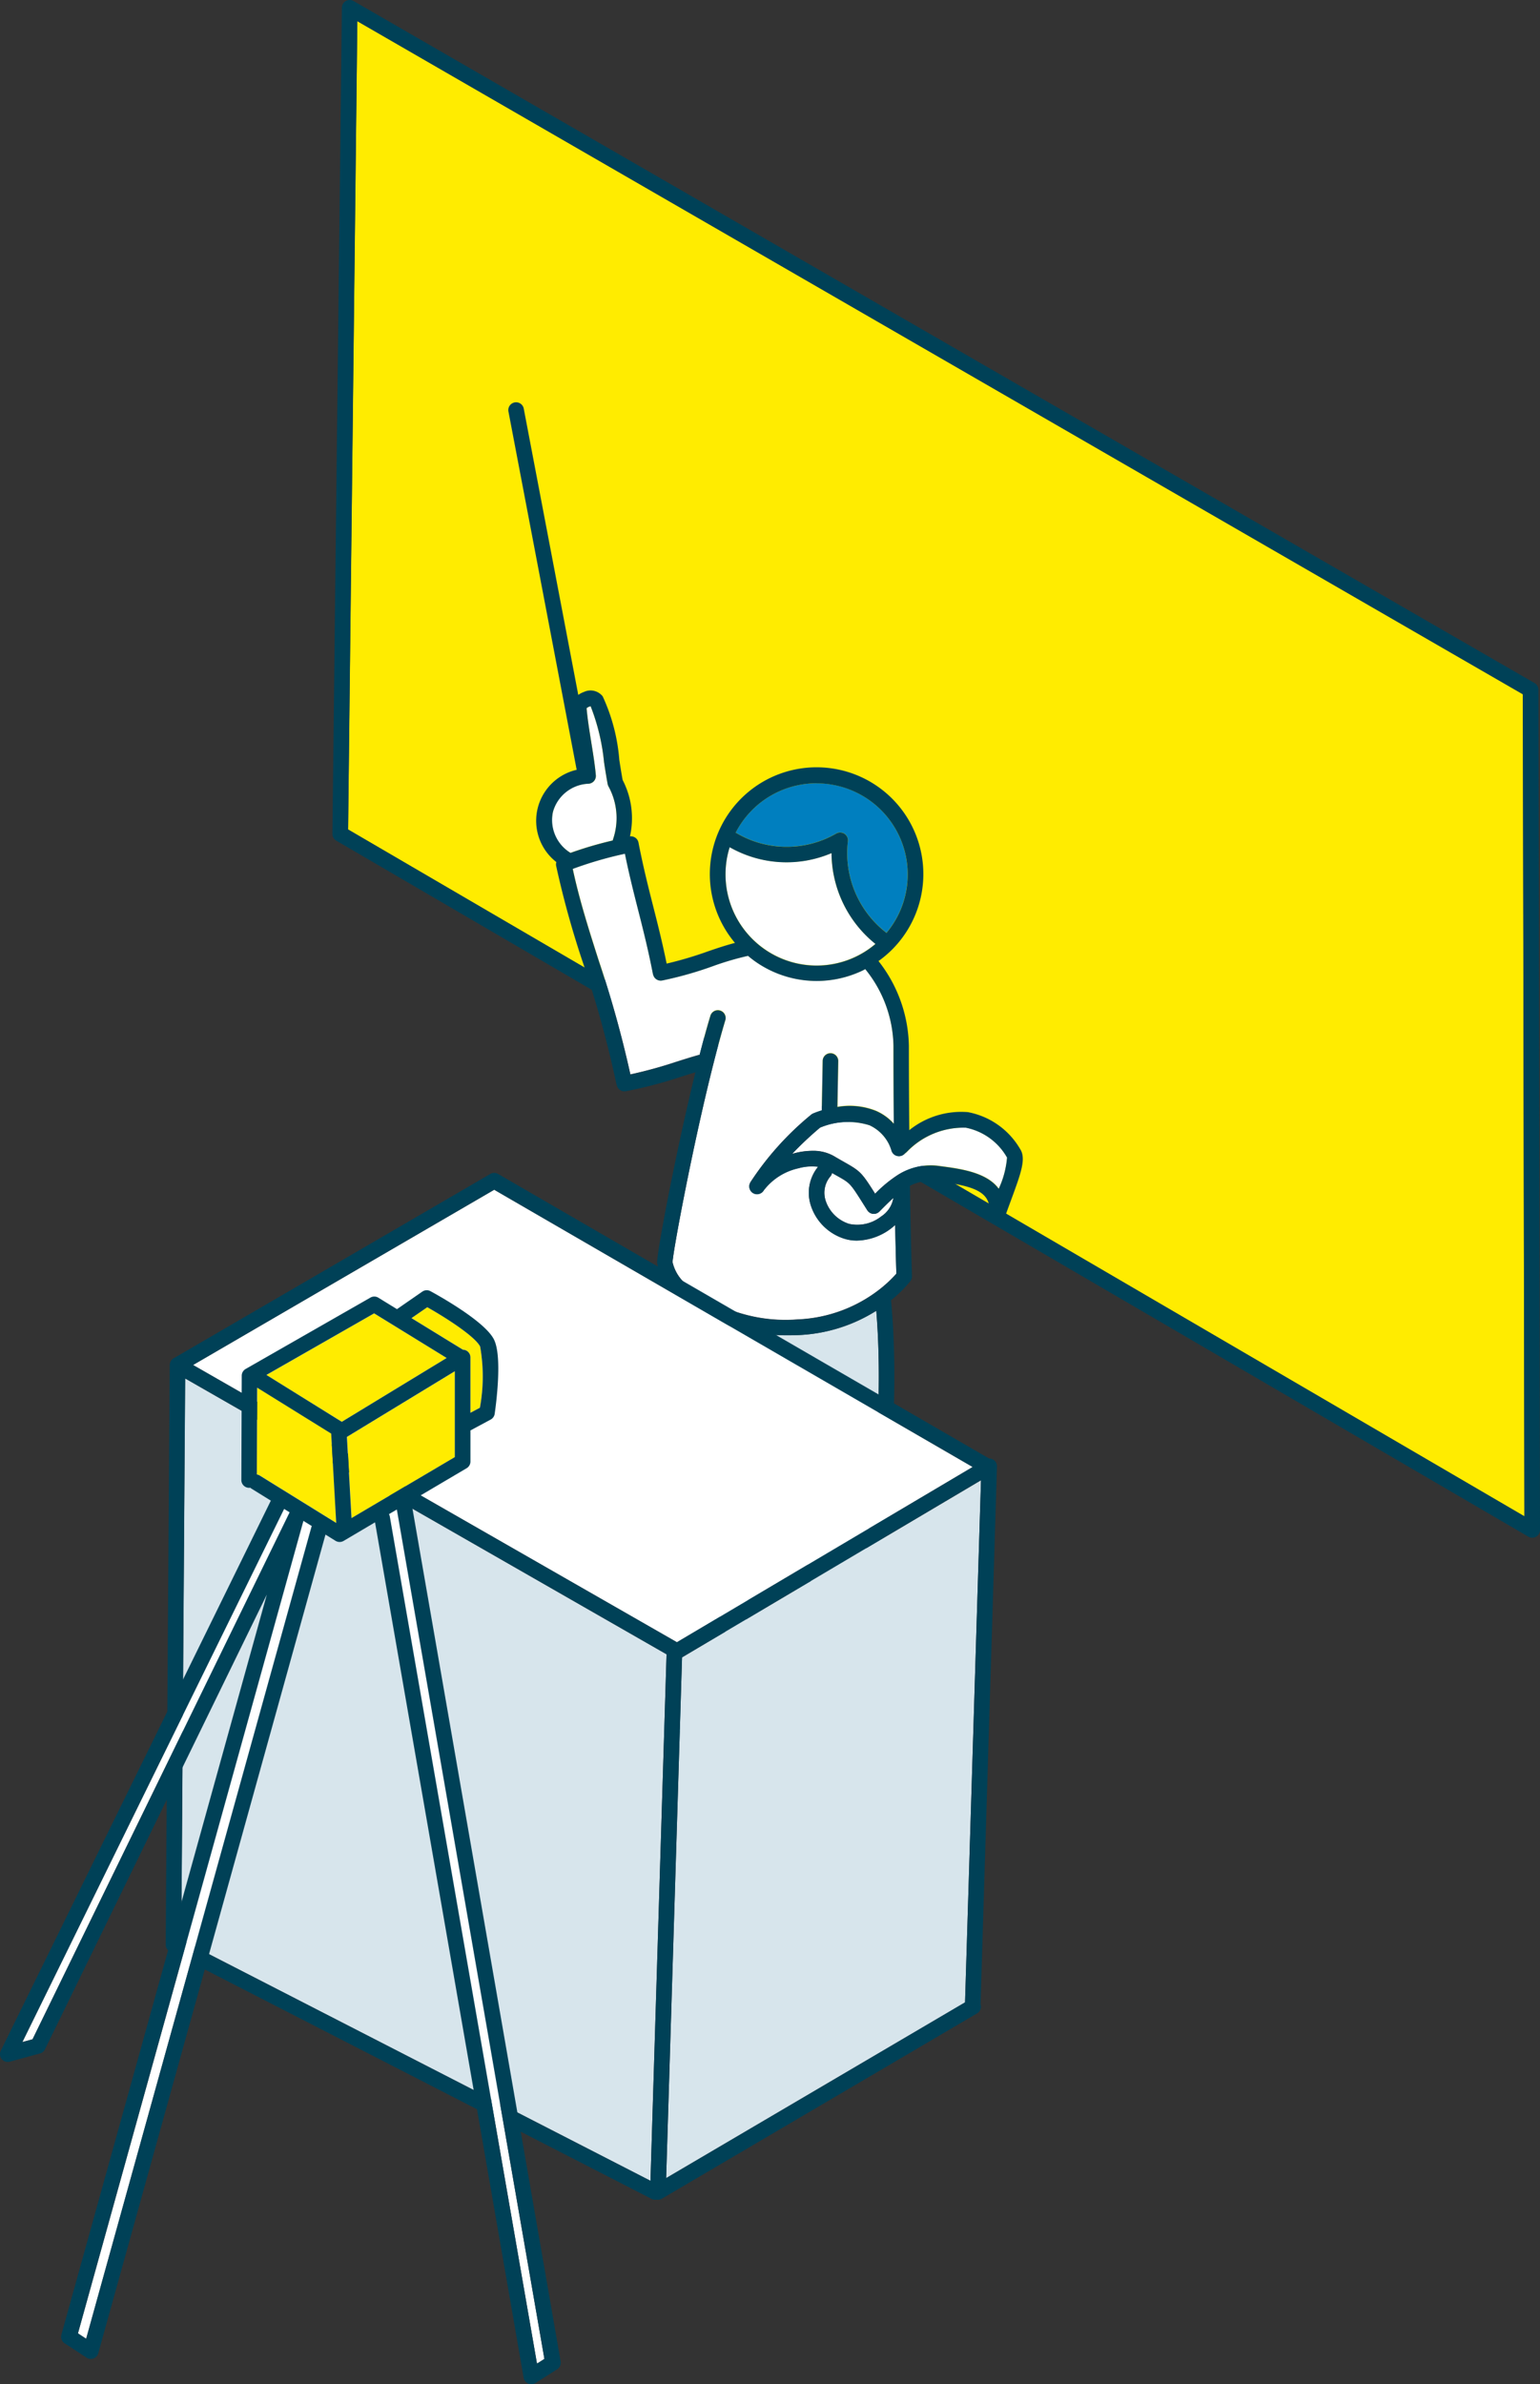 <svg id="グループ_7087" data-name="グループ 7087" xmlns="http://www.w3.org/2000/svg" xmlns:xlink="http://www.w3.org/1999/xlink" width="97.561" height="151" viewBox="0 0 97.561 151">
  <rect x="0" y="0" width="97.561" height="151" fill="#333333" stroke="none"/>
  <defs>
    <clipPath id="clip-path">
      <rect id="長方形_2666" data-name="長方形 2666" width="97.561" height="151" fill="none"/>
    </clipPath>
  </defs>
  <path id="パス_47231" data-name="パス 47231" d="M153.139,99.477l-.1-52.065L79.2,4.783l-.585,51.193Z" transform="translate(-56.566 -3.442)" fill="#ffec00"/>
  <g id="グループ_7086" data-name="グループ 7086">
    <g id="グループ_7085" data-name="グループ 7085" clip-path="url(#clip-path)">
      <path id="パス_47232" data-name="パス 47232" d="M151.239,43.258,76.428.066a.493.493,0,0,0-.74.421l-.6,52.323a.493.493,0,0,0,.244.431L150.848,97.32a.493.493,0,0,0,.742-.427l-.1-53.21a.492.492,0,0,0-.246-.426m-.739.712.1,52.065-74.523-43.5.585-51.193Z" transform="translate(-54.028 0)" fill="#004157"/>
      <path id="パス_47233" data-name="パス 47233" d="M186.031,255.311a.493.493,0,0,1-.79-.206,2.578,2.578,0,0,0-1.4-1.63,4.561,4.561,0,0,0-3.135.151,21.755,21.755,0,0,0-1.768,1.664l.15-.041a4.572,4.572,0,0,1,1.129-.152,2.651,2.651,0,0,1,1.367.335c.289.173.52.3.711.411.973.551,1.065.655,1.9,1.972a8.221,8.221,0,0,1,1.453-1.2,3.9,3.9,0,0,1,2.7-.549c1.235.162,2.915.382,3.68,1.43a5.794,5.794,0,0,0,.527-1.976,3.864,3.864,0,0,0-2.6-1.889,4.973,4.973,0,0,0-3.746,1.538Z" transform="translate(-128.751 -182.215)" fill="#fff"/>
      <path id="パス_47234" data-name="パス 47234" d="M186.271,266.587a2.293,2.293,0,0,0,1.5,1.488,2.441,2.441,0,0,0,2.022-.47,1.742,1.742,0,0,0,.777-1.178c-.278.251-.56.535-.864.84l-.027.027a.5.5,0,0,1-.4.143.494.494,0,0,1-.363-.227l-.219-.347c-.86-1.363-.86-1.363-1.659-1.815-.105-.059-.224-.127-.357-.2a.482.482,0,0,1-.1.215,1.605,1.605,0,0,0-.307,1.527" transform="translate(-133.972 -190.56)" fill="#fff"/>
      <path id="パス_47235" data-name="パス 47235" d="M172.539,180.021a.493.493,0,0,1,.732.494,6.376,6.376,0,0,0,2.447,5.8,5.77,5.77,0,1,0-9.556-6.346,6.28,6.28,0,0,0,6.376.055" transform="translate(-119.557 -127.24)" fill="#007fbf"/>
      <path id="パス_47236" data-name="パス 47236" d="M177.473,393.778c-.021-.015-.048-.025-.07-.039a5.032,5.032,0,0,1-.315.671.493.493,0,0,1-.917-.206l-.035-.405c-.5.328-2.334,1.541-3.669,2.434.422.244.865.481,1.272.7l.463.249c.465-.288,1.067-.7,1.652-1.108.765-.528,1.487-1.028,2-1.317l.069-.043a1.169,1.169,0,0,0-.453-.935" transform="translate(-124.093 -283.302)" fill="#007fbf"/>
      <path id="パス_47237" data-name="パス 47237" d="M158.081,382.594c-.087.45-.189.645-.426.737a.492.492,0,0,1-.625-.251c-.089-.191-.177-.391-.266-.587a1,1,0,0,0-.118.073.5.5,0,0,1-.06.043l-.522.313c-.321.222-.635.432-.935.633-.609.409-1.153.774-1.789,1.241.586.348,1.184.706,1.786,1.085.985-.654,2.681-1.78,3.512-2.328l.04-.031a1.5,1.5,0,0,0-.6-.927" transform="translate(-110.331 -275.21)" fill="#007fbf"/>
      <path id="パス_47238" data-name="パス 47238" d="M166.267,197.678a5.76,5.76,0,0,0,5.87.52h0a5.741,5.741,0,0,0,1.229-.8,7.433,7.433,0,0,1-2.783-5.752,7.271,7.271,0,0,1-6.454-.376,5.768,5.768,0,0,0,1.585,5.954,5.327,5.327,0,0,0,.551.452" transform="translate(-117.905 -137.624)" fill="#fff"/>
      <path id="パス_47239" data-name="パス 47239" d="M161.155,296.8a11.276,11.276,0,0,1-6.336-1.831,47.053,47.053,0,0,0,3.275,23.274c.164-1.42.359-3.67.565-6.045.294-3.382.626-7.215.969-9.878a.494.494,0,0,1,.069-.194l-.9-3.984a.493.493,0,1,1,.962-.216l.97,4.317a.425.425,0,0,1,.01.057L164,320.865c1.414-5.074,3.4-16.612,2.661-25.619a10.03,10.03,0,0,1-4.941,1.54q-.284.013-.566.013" transform="translate(-111.149 -212.234)" fill="#d7e5ec"/>
      <path id="パス_47240" data-name="パス 47240" d="M132.556,192.756a24.381,24.381,0,0,0-3.191.935c.421,1.967,1.02,3.844,1.651,5.824a70.279,70.279,0,0,1,2,7.2,28.249,28.249,0,0,0,2.916-.8c.461-.146.939-.3,1.472-.447.243-.948.468-1.765.683-2.476a.493.493,0,1,1,.944.285c-.231.766-.474,1.652-.742,2.709-1.34,5.262-2.6,12.082-2.6,12.624a2.569,2.569,0,0,0,1.054,1.54,9.856,9.856,0,0,0,6.866,2.082,9.049,9.049,0,0,0,5.059-1.8,8.057,8.057,0,0,0,1.2-1.1c-.013-.408-.044-1.469-.078-3.085a3.7,3.7,0,0,1-2.422.987,2.632,2.632,0,0,1-.782-.114,3.259,3.259,0,0,1-2.15-2.15,2.6,2.6,0,0,1,.474-2.411,3.156,3.156,0,0,0-1.243.094,3.793,3.793,0,0,0-2.2,1.4v0a.493.493,0,1,1-.85-.5l0-.005a18.886,18.886,0,0,1,3.859-4.29.5.5,0,0,1,.11-.067,5.608,5.608,0,0,1,.557-.2l.057-3.142a.493.493,0,0,1,.493-.484h.009a.493.493,0,0,1,.484.5l-.052,2.9a4.5,4.5,0,0,1,2.43.244,3.252,3.252,0,0,1,1.142.821c-.014-1.612-.021-3.264-.021-4.931a7.908,7.908,0,0,0-1.788-4.862c-.052.026-.1.057-.153.082a6.746,6.746,0,0,1-6.874-.608c-.141-.1-.273-.207-.4-.315a18.3,18.3,0,0,0-2.225.653,23.316,23.316,0,0,1-3.208.908.493.493,0,0,1-.581-.39c-.3-1.534-.621-2.814-.935-4.051-.283-1.114-.573-2.261-.847-3.6l-.114.026" transform="translate(-93.08 -138.673)" fill="#fff"/>
      <path id="パス_47241" data-name="パス 47241" d="M125.85,168.755a24.183,24.183,0,0,1,2.674-.785.513.513,0,0,1,.02-.078,4.177,4.177,0,0,0-.288-3.347.487.487,0,0,1-.053-.145c-.078-.411-.152-.883-.229-1.376a13.2,13.2,0,0,0-.85-3.555.535.535,0,0,0-.257.126c.061.684.183,1.442.3,2.175s.232,1.442.286,2.072a.492.492,0,0,1-.482.535,2.343,2.343,0,0,0-1.121,4.378" transform="translate(-89.706 -114.742)" fill="#fff"/>
      <path id="パス_47242" data-name="パス 47242" d="M121.7,134.083a.494.494,0,0,0,.483.4.528.528,0,0,0,.093-.009,27.865,27.865,0,0,0,3.506-.921c.289-.091.585-.185.9-.278-1.218,4.954-2.426,11.3-2.426,12.034a3.162,3.162,0,0,0,1.159,2.068.462.462,0,0,0-.015.056c-1.172,7.288.111,16.8,3.266,24.3a1.973,1.973,0,0,0-.315.2l-.517.312c-.344.235-.655.444-.952.644-.8.538-1.492,1-2.425,1.716a.493.493,0,0,0,.048.816l.186.11c.808.478,1.644.973,2.478,1.505a.492.492,0,0,0,.538,0c.911-.6,2.865-1.9,3.8-2.523l.237-.181a.493.493,0,0,0,.18-.278,2.3,2.3,0,0,0-1.181-2.253,1.886,1.886,0,0,0-.213-.109c.169-1.41.375-3.774.592-6.277.2-2.274.412-4.75.635-6.933l2.791,15.9.035.414a2.209,2.209,0,0,0-.293.138c-.03.02-3,1.975-4.478,2.974a.493.493,0,0,0,.009.823c.623.4,1.349.79,1.989,1.133.247.132.484.259.7.379a.494.494,0,0,0,.485,0c.521-.3,1.25-.8,1.955-1.292s1.449-1,1.942-1.279l.289-.177a.493.493,0,0,0,.224-.317,2.129,2.129,0,0,0-.819-2.133,2.057,2.057,0,0,0-.328-.188c1.468-4.892,3.734-17.566,2.814-27.143A8,8,0,0,0,140.3,146.5a.492.492,0,0,0,.1-.316c0-.018-.063-1.836-.118-5.036,0-.222-.005-.453-.009-.687a2.959,2.959,0,0,1,1.814-.276c2.368.311,3.394.692,3.21,2.134a.493.493,0,0,0,.376.542.482.482,0,0,0,.114.014.493.493,0,0,0,.465-.33c.151-.43.3-.831.435-1.2.622-1.689.964-2.619.56-3.222a4.865,4.865,0,0,0-3.3-2.325,5.252,5.252,0,0,0-3.716,1.142c-.016-1.74-.025-3.528-.025-5.336a8.938,8.938,0,0,0-1.925-5.374,6.872,6.872,0,0,0,.849-.716,6.763,6.763,0,1,0-9.942-.434c-.611.16-1.16.346-1.728.541a23.487,23.487,0,0,1-2.6.77c-.274-1.345-.566-2.5-.849-3.613-.314-1.237-.638-2.517-.935-4.051a.489.489,0,0,0-.54-.394,5.25,5.25,0,0,0-.465-3.572c-.071-.383-.139-.817-.21-1.269a11.767,11.767,0,0,0-1.053-4.027.98.98,0,0,0-1.177-.284,1.531,1.531,0,0,0-.37.193l-3.454-18.132a.493.493,0,0,0-.969.185l4.313,22.642c0,.017.013.03.017.045a3.315,3.315,0,0,0-1.295,5.847.481.481,0,0,0-.015.231,58.535,58.535,0,0,0,1.757,6.312,66.571,66.571,0,0,1,2.076,7.579M117.653,116.8a2.443,2.443,0,0,1,2.239-1.8.493.493,0,0,0,.482-.535c-.054-.63-.167-1.33-.286-2.071s-.24-1.491-.3-2.175a.536.536,0,0,1,.257-.126,13.194,13.194,0,0,1,.85,3.555c.077.493.151.965.229,1.376a.5.5,0,0,0,.052.145,4.177,4.177,0,0,1,.289,3.347.457.457,0,0,0-.02.078,24.17,24.17,0,0,0-2.674.785,2.442,2.442,0,0,1-1.118-2.575M124,127.072a.494.494,0,0,0,.581.39,23.318,23.318,0,0,0,3.208-.908,18.285,18.285,0,0,1,2.225-.653c.128.108.261.214.4.315a6.746,6.746,0,0,0,6.874.608c.052-.025.1-.055.153-.082a7.908,7.908,0,0,1,1.788,4.862c0,1.667.007,3.319.021,4.931a3.249,3.249,0,0,0-1.142-.821,4.5,4.5,0,0,0-2.43-.244l.052-2.9a.493.493,0,0,0-.484-.5h-.009a.493.493,0,0,0-.492.484l-.057,3.142a5.675,5.675,0,0,0-.558.2.5.5,0,0,0-.11.067,18.888,18.888,0,0,0-3.859,4.289l0,.005a.493.493,0,0,0,.851.5v0a3.79,3.79,0,0,1,2.2-1.4,3.146,3.146,0,0,1,1.243-.094,2.6,2.6,0,0,0-.475,2.41,3.259,3.259,0,0,0,2.15,2.15,2.631,2.631,0,0,0,.782.114,3.7,3.7,0,0,0,2.422-.987c.034,1.616.065,2.677.078,3.086a8.059,8.059,0,0,1-1.2,1.1,9.047,9.047,0,0,1-5.058,1.8,9.854,9.854,0,0,1-6.866-2.082,2.568,2.568,0,0,1-1.054-1.54c0-.542,1.264-7.362,2.6-12.624.268-1.057.511-1.943.742-2.709a.493.493,0,1,0-.944-.285c-.215.711-.44,1.528-.683,2.476-.533.151-1.011.3-1.472.447a28.177,28.177,0,0,1-2.916.8,70.373,70.373,0,0,0-2-7.2c-.632-1.98-1.23-3.856-1.651-5.824a24.415,24.415,0,0,1,3.191-.935l.114-.026c.273,1.341.564,2.488.847,3.6.314,1.237.638,2.517.934,4.051m10.363-12.109a5.769,5.769,0,0,1,4.429,9.47,6.375,6.375,0,0,1-2.447-5.8.493.493,0,0,0-.733-.494,6.279,6.279,0,0,1-6.376-.055,5.762,5.762,0,0,1,5.127-3.125m-5.508,4.047a7.27,7.27,0,0,0,6.454.376,7.434,7.434,0,0,0,2.783,5.752,5.74,5.74,0,0,1-1.229.8h0a5.76,5.76,0,0,1-5.87-.52,5.323,5.323,0,0,1-.551-.452,5.775,5.775,0,0,1-1.848-4.229,5.711,5.711,0,0,1,.263-1.724m14.97,17.765a3.865,3.865,0,0,1,2.6,1.889,5.788,5.788,0,0,1-.527,1.976c-.765-1.048-2.445-1.268-3.68-1.43a3.9,3.9,0,0,0-2.7.549,8.232,8.232,0,0,0-1.453,1.2c-.831-1.317-.923-1.421-1.9-1.972-.19-.108-.422-.238-.711-.411a2.647,2.647,0,0,0-1.367-.335,4.575,4.575,0,0,0-1.129.152l-.15.041a21.836,21.836,0,0,1,1.768-1.664,4.561,4.561,0,0,1,3.135-.151,2.576,2.576,0,0,1,1.4,1.63.493.493,0,0,0,.341.313.488.488,0,0,0,.45-.107l.169-.145a4.973,4.973,0,0,1,3.746-1.538m-8.343,37.218-3.258-18.566a.433.433,0,0,0-.01-.057l-.97-4.317a.493.493,0,1,0-.962.216l.9,3.983a.5.5,0,0,0-.069.194c-.342,2.663-.675,6.5-.969,9.878-.206,2.375-.4,4.625-.565,6.045A47.051,47.051,0,0,1,126.3,148.1a11.276,11.276,0,0,0,6.336,1.831q.282,0,.566-.013a10.027,10.027,0,0,0,4.941-1.54c.737,9.007-1.247,20.545-2.661,25.619m.912,2.822c-.516.29-1.238.789-2,1.318-.585.4-1.186.82-1.652,1.108l-.463-.249c-.407-.218-.85-.455-1.272-.7,1.335-.893,3.174-2.106,3.669-2.434l.034.405a.493.493,0,0,0,.917.206,5.059,5.059,0,0,0,.314-.671c.023.014.049.024.071.039a1.167,1.167,0,0,1,.453.935Zm-5.457-3.112c-.831.548-2.527,1.674-3.512,2.328-.6-.378-1.2-.737-1.785-1.085.636-.466,1.181-.832,1.789-1.241.3-.2.613-.412.935-.633l.522-.313a.493.493,0,0,0,.06-.043,1.02,1.02,0,0,1,.118-.073c.089.2.177.4.266.587a.492.492,0,0,0,.625.251c.237-.092.34-.286.427-.737a1.5,1.5,0,0,1,.6.927Zm4.3-33.842a.477.477,0,0,0,.1-.215c.132.077.251.144.357.2.8.452.8.452,1.659,1.815l.219.347a.494.494,0,0,0,.363.227.5.5,0,0,0,.4-.143l.027-.027c.3-.305.586-.589.864-.84a1.742,1.742,0,0,1-.777,1.178,2.441,2.441,0,0,1-2.022.47,2.293,2.293,0,0,1-1.5-1.488,1.605,1.605,0,0,1,.307-1.528" transform="translate(-82.627 -65.363)" fill="#004157"/>
      <path id="パス_47243" data-name="パス 47243" d="M151.465,345.444l-1.008,32.982L169.393,367.3l1.011-33.072Z" transform="translate(-108.256 -240.479)" fill="#d7e5ec"/>
      <path id="パス_47244" data-name="パス 47244" d="M74.258,297.3l18.737-11.1L62.682,268.64,43.6,279.74Z" transform="translate(-31.373 -193.291)" fill="#fff"/>
      <path id="パス_47245" data-name="パス 47245" d="M70.67,362.064l1.019-33.346-30.5-17.472-.246,35.561Z" transform="translate(-29.462 -223.947)" fill="#d7e5ec"/>
      <path id="パス_47246" data-name="パス 47246" d="M90.085,283.469a.493.493,0,0,0-.491-.535h-.008l-31.1-18.018a.492.492,0,0,0-.5,0L38,276.548a.5.5,0,0,0-.25.219l-.007.013a.5.5,0,0,0-.039.094c0,.008-.006.016-.008.025a.505.505,0,0,0-.015.115l-.254,36.708c0,.01,0,.018,0,.028a.492.492,0,0,0,.005.054c0,.015.006.03.01.045a.444.444,0,0,0,.014.046c.006.015.012.03.019.044s.014.028.022.041.017.026.027.039a.479.479,0,0,0,.03.037c.011.012.022.023.034.033s.023.021.036.03.029.02.045.029l.024.015,30.516,15.664a.49.49,0,0,0,.225.055.481.481,0,0,0,.08-.011.465.465,0,0,0,.079.011h.026a.47.47,0,0,0,.1-.014l.032-.01a.47.47,0,0,0,.087-.036l.017-.007,19.968-11.736a.493.493,0,0,0,.223-.586l1.038-33.965a.471.471,0,0,0,0-.056m-1.536,0-18.737,11.1L39.158,277.013l19.078-11.1Zm-.484,33.906L69.128,328.511l1.008-32.982,18.939-11.221ZM69.156,295.335l-1.019,33.346L38.413,313.425l.246-35.561Z" transform="translate(-26.928 -190.564)" fill="#004157"/>
      <path id="パス_47247" data-name="パス 47247" d="M96.2,297.851a.485.485,0,0,1,.476.489l0,3.507.6-.32a10.889,10.889,0,0,0,.014-3.88c-.314-.626-2.117-1.8-3.347-2.488l-1,.69Z" transform="translate(-66.873 -212.373)" fill="#ffec00"/>
      <path id="パス_47248" data-name="パス 47248" d="M85.213,315.065l0-5.437-6.833,4.157.29,5.143Z" transform="translate(-56.394 -222.783)" fill="#ffec00"/>
      <path id="パス_47249" data-name="パス 47249" d="M60.177,300.466l4.777,2.964,6.643-4.042L67,296.564Z" transform="translate(-43.299 -213.383)" fill="#ffec00"/>
      <path id="パス_47250" data-name="パス 47250" d="M87.858,341.131a.486.486,0,0,1,.052.145l9.324,53.658.469-.3-9.349-53.8Z" transform="translate(-63.215 -245.239)" fill="#fff"/>
      <path id="パス_47251" data-name="パス 47251" d="M58.024,318.821a.486.486,0,0,1,.187.068l4.842,3-.319-5.662-4.689-2.91Z" transform="translate(-41.749 -225.441)" fill="#ffec00"/>
      <path id="パス_47252" data-name="パス 47252" d="M32.416,343.744l-.533-.331L17.6,394.872l.522.341,14.269-51.4a.5.5,0,0,1,.028-.072" transform="translate(-12.661 -247.092)" fill="#fff"/>
      <path id="パス_47253" data-name="パス 47253" d="M21.635,340.711,5.052,374.477,5.7,374.3l16.286-33.375Z" transform="translate(-3.635 -245.148)" fill="#fff"/>
      <path id="パス_47254" data-name="パス 47254" d="M26.064,304.789a.511.511,0,0,0-.028-.1l3.525-2.081a.493.493,0,0,0,.242-.425v-1.969l1.282-.688a.493.493,0,0,0,.254-.364c.087-.6.493-3.638-.047-4.709-.572-1.141-3.45-2.747-4.021-3.058a.493.493,0,0,0-.516.027l-1.606,1.111-1.18-.725a.491.491,0,0,0-.5-.008l-7.907,4.522a.493.493,0,0,0-.248.426l-.024,6.606a.493.493,0,0,0,.491.495h0a.476.476,0,0,0,.077-.008.474.474,0,0,0,.084.066l1.216.754L.05,339.5a.493.493,0,0,0,.572.693l1.913-.522a.492.492,0,0,0,.313-.259l14.055-28.8L3.889,357.485a.493.493,0,0,0,.205.544l1.388.908a.492.492,0,0,0,.744-.281L20.62,306.811l.637.395a.5.5,0,0,0,.511.005l1.991-1.176,9.415,54.178a.493.493,0,0,0,.75.332l1.37-.87a.493.493,0,0,0,.222-.5Zm7.954,54.528-9.325-53.658a.486.486,0,0,0-.052-.145l.5-.293,9.349,53.8ZM4.935,357.4l14.286-51.459.533.33a.515.515,0,0,0-.028.072l-14.269,51.4ZM1.416,338.951,18,305.185l.348.216L2.061,338.775Zm29-44.054a10.889,10.889,0,0,1-.014,3.88l-.6.32,0-3.507a.485.485,0,0,0-.476-.489l-3.257-2,1-.69c1.23.692,3.032,1.862,3.347,2.488M21.3,306.074l-4.842-3a.49.49,0,0,0-.187-.069l.02-5.5,4.689,2.91Zm7.513-9.608,0,5.437-6.545,3.864-.29-5.143Zm-.517-.84-6.643,4.042L16.878,296.7l6.824-3.9Z" transform="translate(0 -209.621)" fill="#004157"/>
    </g>
  </g>
</svg>
